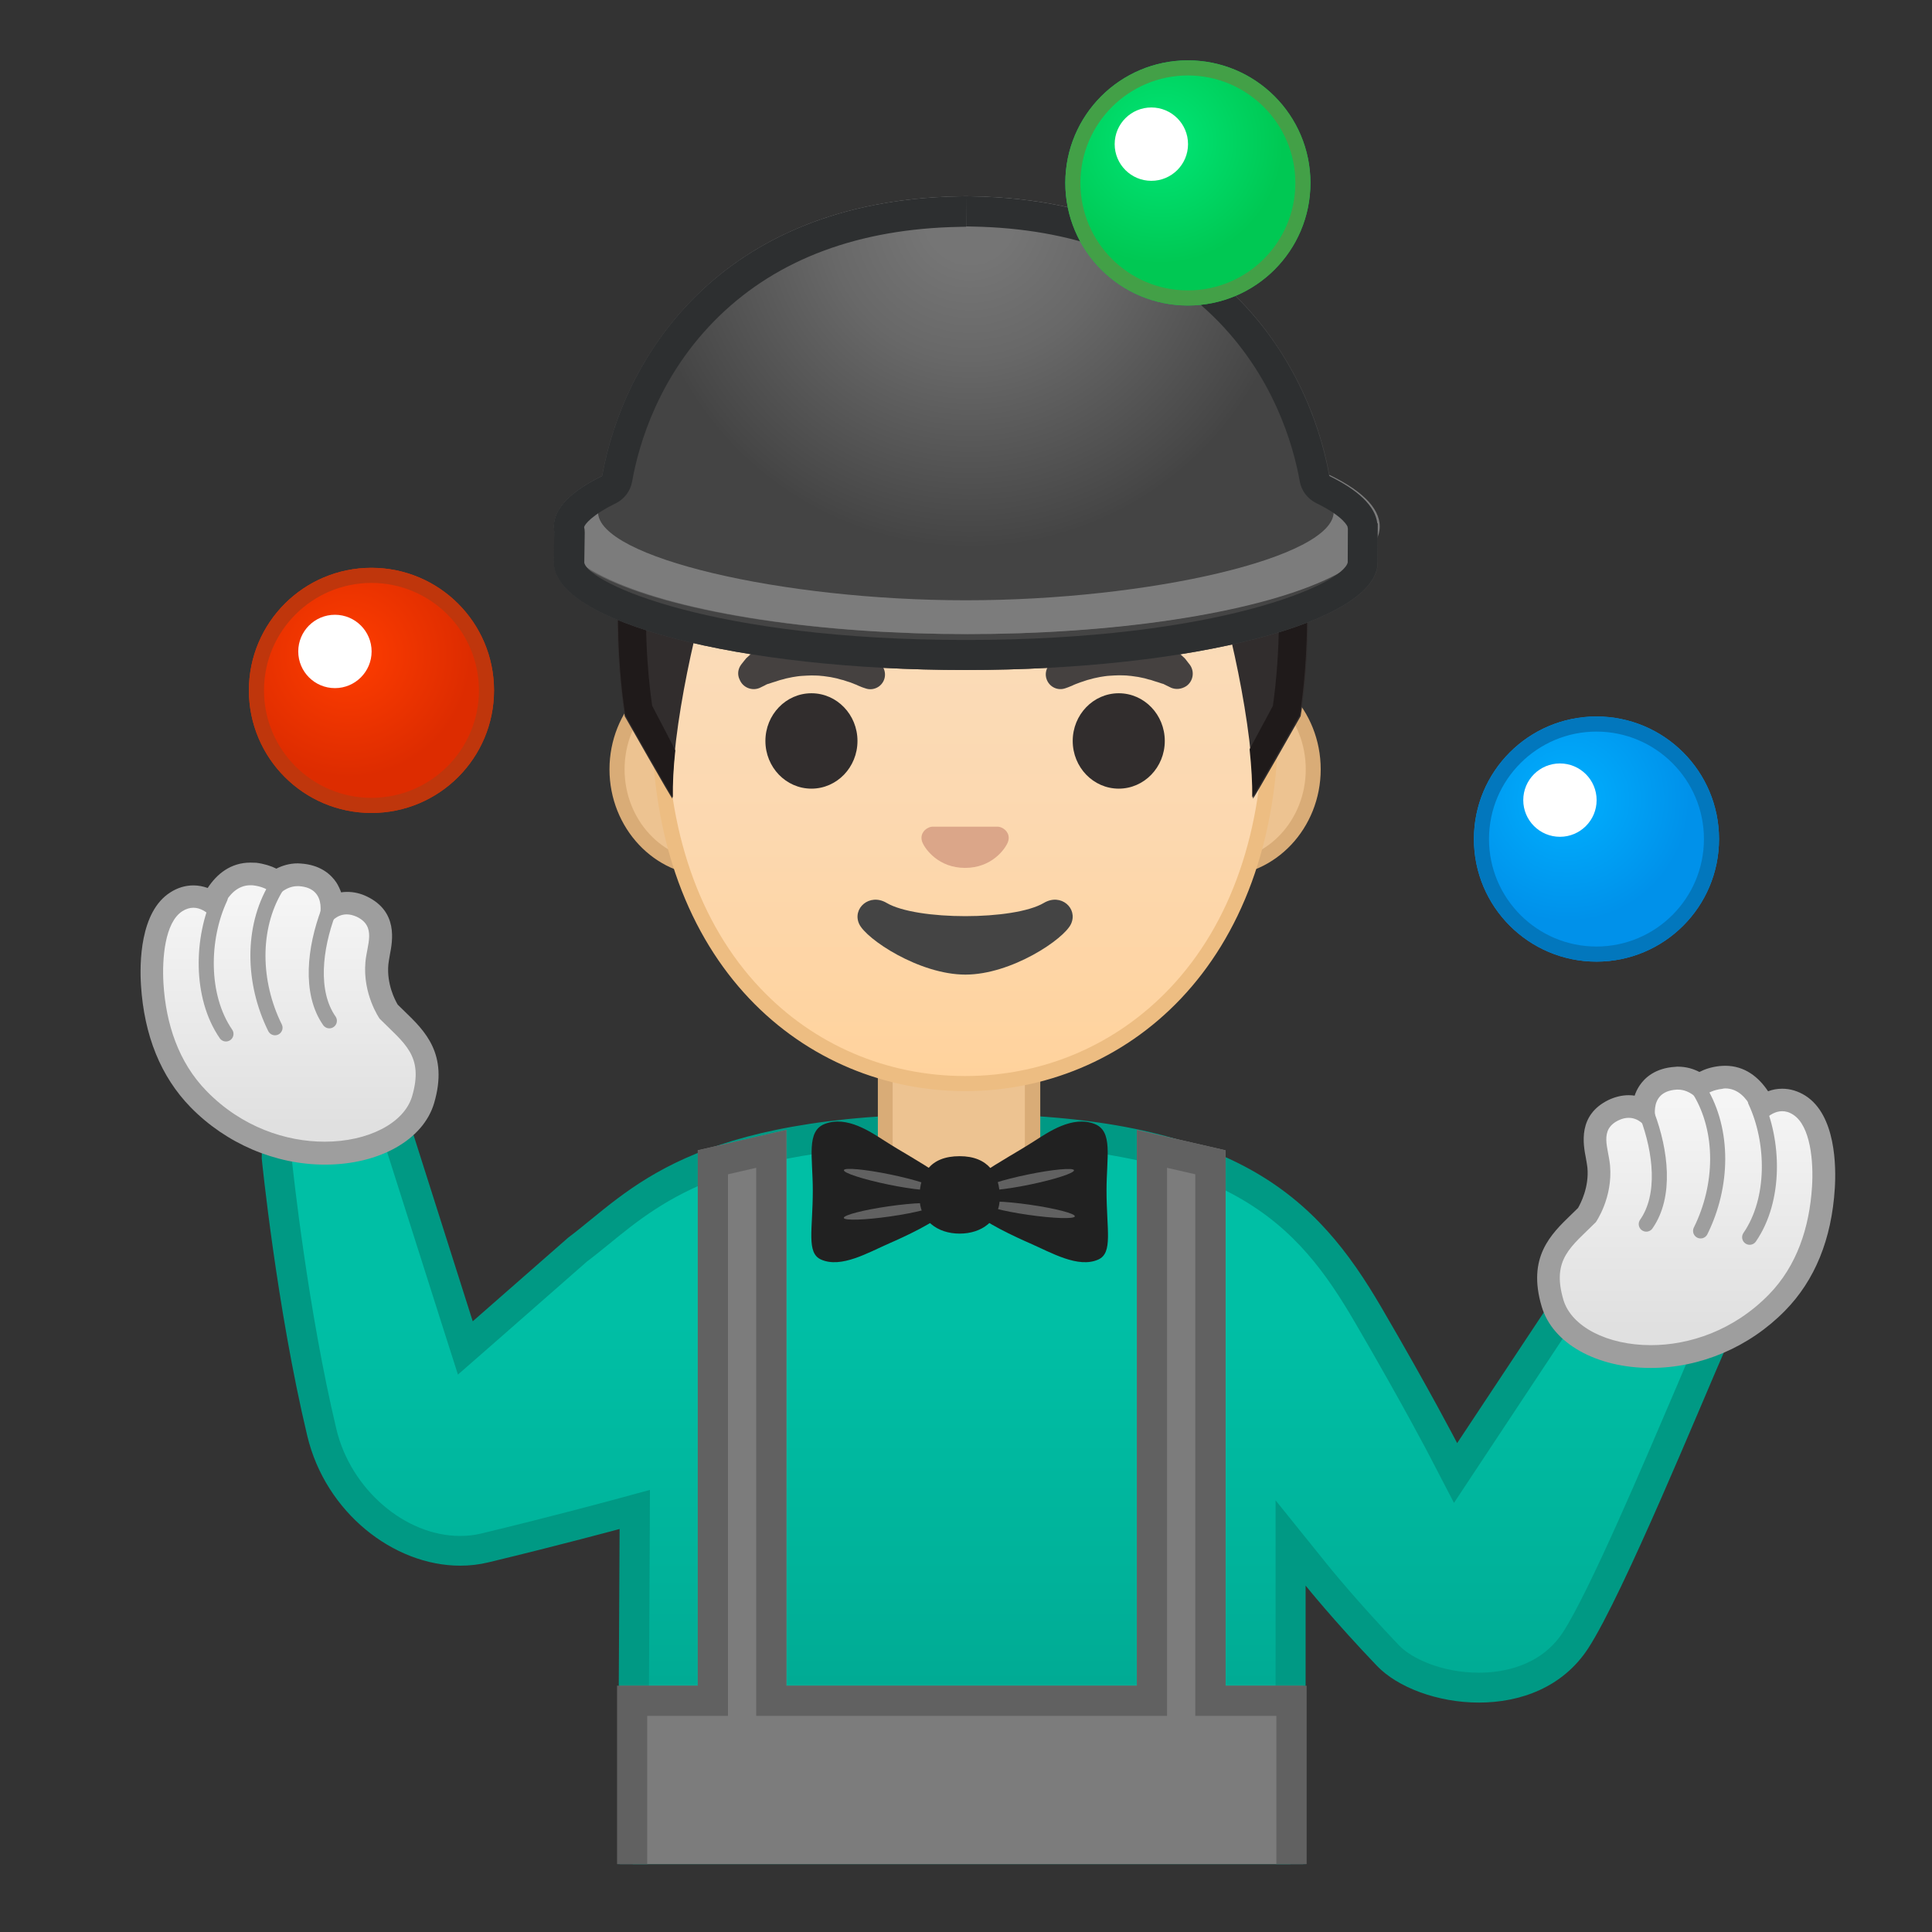 <svg enable-background="new 0 0 128 128" viewBox="0 0 128 128" xmlns="http://www.w3.org/2000/svg" xmlns:xlink="http://www.w3.org/1999/xlink"><rect x="0" y="0" width="128" height="128" fill="#333333" stroke="none"/><defs><rect id="h" x="4" y="3.25" width="119.75" height="120.25"/></defs><clipPath id="g"><use xlink:href="#h"/></clipPath><g clip-path="url(#g)"><linearGradient id="f" x1="65.894" x2="65.894" y1="73.674" y2="111.54" gradientUnits="userSpaceOnUse"><stop stop-color="#00BFA5" offset=".364"/><stop stop-color="#00B29A" offset=".812"/><stop stop-color="#00AB94" offset="1"/></linearGradient><path d="m41.92 124.78 0.13-24.78-1.27 0.34c-0.04 0.01-4.07 1.1-8.67 2.21-0.53 0.13-1.08 0.19-1.63 0.19-4.16 0-8.1-3.36-9.16-7.83-2-8.37-2.99-18.16-3-18.25 0-1.05 0.18-1.27 0.19-1.28 0.05-0.03 0.26-0.08 0.42-0.11 0.19-0.04 0.38-0.08 0.59-0.15l4.77-1.11c0.21-0.06 0.35-0.11 0.5-0.16 0.25-0.09 0.51-0.18 0.67-0.18 0.21 0 0.51 0.45 0.77 1.18l4.59 14.45 7.47-6.54c0.45-0.33 0.95-0.74 1.47-1.17 3.71-3.02 8.32-6.79 23.81-6.79h0.25c18.12 0 23.02 5.82 26.81 12.3 3.17 5.43 4.99 8.93 5.01 8.97l0.78 1.51 6.94-10.48c0.43-0.23 2.24-0.58 3.48-0.58 0.29 0 0.39 0.02 0.39 0.02l5.34 1.49c0.34 0.08 0.81 0.54 0.88 0.77-0.36 0.81-0.87 2.01-1.47 3.43-2.18 5.12-5.82 13.68-7.61 16.43-1.77 2.73-4.77 3.14-6.4 3.14-2.4 0-4.82-0.85-6.03-2.12-2.81-2.94-4.66-5.23-4.67-5.26l-1.78-2.21v22.56h-43.57z" fill="url(#f)"/><path d="m25.13 74.8c0.04 0.09 0.1 0.21 0.15 0.37l4.13 12.99 0.93 2.91 2.3-2.01 6.26-5.49c0.51-0.38 0.99-0.78 1.5-1.19 3.58-2.92 8.05-6.56 23.18-6.56h0.06 0.07 0.07 0.06c17.62 0 22.17 5.35 25.94 11.81 3.15 5.4 4.97 8.89 4.98 8.92l1.57 3.02 1.88-2.84 5.82-8.79c0.6-0.19 1.94-0.41 2.83-0.41h0.19l5.25 1.47c-0.33 0.76-0.75 1.74-1.22 2.86-2.17 5.08-5.79 13.6-7.53 16.28-1.52 2.33-4.13 2.68-5.56 2.68-2.46 0-4.47-0.94-5.3-1.81-2.78-2.91-4.6-5.17-4.62-5.19l-3.56-4.42v24.4h-41.58l0.12-22.46 0.01-2.63-2.54 0.69c-0.04 0.01-4.06 1.1-8.64 2.2-0.45 0.11-0.92 0.16-1.4 0.16-3.65 0-7.24-3.1-8.19-7.06-1.87-7.84-2.86-16.96-2.97-18.02 0-0.19 0.01-0.34 0.02-0.46 0.13-0.03 0.25-0.06 0.39-0.1l4.78-1.11 0.06-0.01 0.06-0.02c0.17-0.07 0.34-0.13 0.5-0.18m0.33-2.13c-0.46 0-0.93 0.23-1.39 0.37l-4.83 1.12c-1.1 0.33-1.9 0-1.9 2.59 0 0 0.98 9.85 3.02 18.39 1.21 5.06 5.71 8.59 10.13 8.59 0.63 0 1.25-0.07 1.87-0.22 4.66-1.12 8.69-2.21 8.69-2.21l-0.13 24.47h45.58v-20.72s1.85 2.31 4.73 5.32c1.36 1.42 4.01 2.43 6.75 2.43s5.55-1 7.24-3.59c2.34-3.6 7.53-16.3 9.19-20.07 0.34-0.76-0.74-1.88-1.55-2.07l-5.38-1.5c-0.14-0.03-0.36-0.05-0.62-0.05-1.29 0-3.71 0.39-4.23 0.9l-6.09 9.19s-1.81-3.5-5.03-9.01c-4.24-7.25-9.67-12.8-27.67-12.8h-0.13-0.13c-18 0-21.8 5.09-25.94 8.2l-6.32 5.54-4.14-13.03c-0.54-1.45-1.12-1.84-1.72-1.84z" fill="#009984"/><path d="m63.04 80.12c-2.42 0-4.38-1.95-4.38-4.34v-5.41h9.75v5.41c0 2.39-1.97 4.34-4.38 4.34h-0.99z" fill="#EDC391"/><path d="m67.9 70.88v4.91c0 2.11-1.74 3.84-3.89 3.84h-0.98c-2.14 0-3.89-1.72-3.89-3.84v-4.91h8.76m1-1h-10.74v5.91c0 2.67 2.19 4.84 4.89 4.84h0.98c2.7 0 4.89-2.17 4.89-4.84v-5.91h-0.02z" fill="#D9AC77"/><path d="m65.04 77.76c1.21-0.83 2.35-1.43 3.5-2.17 0.93-0.59 2.5-1.69 3.97-1.13 1.25 0.48 0.8 2.18 0.8 4.41 0 2.62 0.44 4.14-0.55 4.58-1.33 0.59-3.09-0.45-4.55-1.09-0.83-0.36-3.21-1.45-3.61-2.08-0.41-0.63-0.39-2.11 0.44-2.52z" fill="#212121"/><ellipse transform="matrix(.979 -.202 .202 .979 -14.405 15.419)" cx="68.2" cy="78.15" rx="3.07" ry=".34" fill="#616161"/><path d="m47.01 57.54c-3.38 0-6.14-2.95-6.14-6.57s2.75-6.57 6.14-6.57h33.85c3.38 0 6.14 2.95 6.14 6.57s-2.75 6.57-6.14 6.57h-33.85z" fill="#EDC391"/><path d="m80.87 44.9c3.11 0 5.64 2.72 5.64 6.07s-2.53 6.07-5.64 6.07h-33.85c-3.11 0-5.64-2.72-5.64-6.07s2.53-6.07 5.64-6.07h33.85m0-1h-33.85c-3.65 0-6.64 3.18-6.64 7.07s2.99 7.07 6.64 7.07h33.84c3.65 0 6.64-3.18 6.64-7.07s-2.98-7.07-6.63-7.07z" fill="#D9AC77"/><linearGradient id="e" x1="63.94" x2="63.94" y1="71.371" y2="20.486" gradientUnits="userSpaceOnUse"><stop stop-color="#FFD29C" offset="0"/><stop stop-color="#FFD39E" offset=".024"/><stop stop-color="#FCD8AF" offset=".316"/><stop stop-color="#FADCBA" offset=".629"/><stop stop-color="#F9DDBD" offset="1"/></linearGradient><path d="m63.94 71.79c-9.76 0-20.26-7.56-20.26-24.16 0-7.7 2.21-14.79 6.23-19.98 3.77-4.86 8.88-7.64 14.03-7.64s10.26 2.79 14.03 7.64c4.02 5.18 6.23 12.28 6.23 19.98 0 7.52-2.18 13.81-6.32 18.17-3.64 3.87-8.6 5.99-13.94 5.99z" fill="url(#e)"/><path d="m63.94 20.51c4.99 0 9.96 2.72 13.63 7.45 3.95 5.1 6.13 12.08 6.13 19.67 0 7.39-2.14 13.56-6.18 17.83-3.56 3.76-8.38 5.83-13.58 5.83s-10.03-2.07-13.58-5.83c-4.04-4.27-6.18-10.44-6.18-17.83 0-7.59 2.18-14.57 6.13-19.67 3.67-4.73 8.64-7.45 13.63-7.45m0-1c-10.78 0-20.76 11.53-20.76 28.12 0 16.5 10.29 24.66 20.76 24.66s20.76-8.15 20.76-24.66c0-16.59-9.98-28.12-20.76-28.12z" fill="#EDBD82"/><radialGradient id="d" cx="53.758" cy="43.766" r="3.69" gradientUnits="userSpaceOnUse"><stop stop-color="#454140" offset=".09"/><stop stop-color="#454140" offset="1"/></radialGradient><path d="m49.07 44.08s0.08-0.12 0.24-0.31c0.04-0.05 0.08-0.1 0.13-0.16 0.07-0.07 0.14-0.13 0.23-0.21 0.08-0.07 0.17-0.15 0.27-0.23 0.09-0.08 0.19-0.14 0.3-0.21 0.1-0.07 0.21-0.15 0.33-0.22 0.12-0.06 0.25-0.13 0.37-0.2 0.13-0.07 0.27-0.13 0.41-0.18 0.14-0.06 0.29-0.11 0.44-0.16 0.3-0.08 0.62-0.18 0.95-0.22 0.33-0.06 0.67-0.07 1.01-0.09 0.34 0.02 0.68 0.02 1.01 0.09 0.33 0.04 0.65 0.14 0.95 0.22 0.15 0.05 0.3 0.11 0.44 0.16s0.28 0.11 0.41 0.18 0.25 0.13 0.37 0.2 0.23 0.15 0.33 0.22 0.2 0.14 0.29 0.21c0.09 0.08 0.17 0.15 0.24 0.22 0.08 0.07 0.15 0.13 0.21 0.19s0.11 0.13 0.16 0.18c0.19 0.22 0.29 0.36 0.29 0.36 0.31 0.44 0.22 1.04-0.22 1.36-0.27 0.19-0.6 0.23-0.88 0.13l-0.18-0.06s-0.12-0.04-0.3-0.12c-0.05-0.02-0.1-0.05-0.15-0.07-0.06-0.02-0.12-0.04-0.18-0.07-0.13-0.05-0.27-0.11-0.43-0.15-0.08-0.02-0.16-0.06-0.24-0.08-0.09-0.02-0.18-0.04-0.27-0.07-0.04-0.01-0.09-0.03-0.14-0.04s-0.1-0.02-0.14-0.03c-0.1-0.02-0.19-0.04-0.29-0.06-0.2-0.02-0.41-0.07-0.62-0.08-0.21-0.03-0.43-0.02-0.64-0.03-0.21 0.01-0.43 0.01-0.64 0.03-0.21 0.01-0.42 0.05-0.62 0.08-0.1 0.02-0.2 0.04-0.29 0.06-0.05 0.01-0.1 0.02-0.14 0.03-0.05 0.01-0.09 0.03-0.14 0.04-0.09 0.02-0.18 0.05-0.27 0.07s-0.16 0.06-0.24 0.08-0.16 0.05-0.23 0.07l-0.18 0.06c-0.06 0.02-0.11 0.04-0.17 0.05-0.06 0.02-0.13 0.06-0.18 0.09-0.22 0.11-0.35 0.17-0.35 0.17-0.51 0.21-1.1-0.03-1.31-0.54-0.17-0.33-0.12-0.69 0.06-0.96z" fill="url(#d)"/><ellipse cx="53.76" cy="49.09" rx="3.05" ry="3.16" fill="#312D2D"/><radialGradient id="c" cx="74.121" cy="43.766" r="3.69" gradientUnits="userSpaceOnUse"><stop stop-color="#454140" offset=".09"/><stop stop-color="#454140" offset="1"/></radialGradient><path d="m77.6 45.57s-0.13-0.06-0.35-0.17c-0.05-0.03-0.12-0.06-0.18-0.09-0.06-0.01-0.11-0.03-0.17-0.05l-0.18-0.06c-0.07-0.02-0.15-0.05-0.23-0.07s-0.16-0.06-0.24-0.08c-0.09-0.02-0.18-0.04-0.27-0.07-0.04-0.01-0.09-0.03-0.14-0.04s-0.1-0.02-0.14-0.03c-0.1-0.02-0.19-0.04-0.29-0.06-0.2-0.02-0.41-0.07-0.62-0.08-0.21-0.03-0.43-0.02-0.64-0.03-0.21 0.01-0.43 0.01-0.64 0.03-0.21 0.01-0.42 0.05-0.62 0.08-0.1 0.02-0.2 0.04-0.29 0.06-0.05 0.01-0.1 0.02-0.14 0.03-0.05 0.01-0.09 0.03-0.14 0.04-0.09 0.02-0.18 0.05-0.27 0.07s-0.16 0.06-0.24 0.08c-0.16 0.05-0.31 0.1-0.43 0.15-0.07 0.02-0.12 0.05-0.18 0.07s-0.11 0.05-0.15 0.07c-0.19 0.08-0.3 0.12-0.3 0.12l-0.17 0.06c-0.51 0.18-1.06-0.09-1.24-0.6-0.11-0.31-0.05-0.64 0.13-0.89 0 0 0.1-0.13 0.29-0.36 0.05-0.05 0.1-0.12 0.16-0.18s0.13-0.12 0.21-0.19 0.16-0.14 0.24-0.22c0.09-0.07 0.19-0.14 0.29-0.21s0.21-0.15 0.33-0.22c0.12-0.06 0.25-0.13 0.37-0.2 0.13-0.07 0.27-0.13 0.41-0.18 0.14-0.06 0.29-0.11 0.44-0.16 0.3-0.08 0.62-0.18 0.95-0.22 0.33-0.06 0.67-0.07 1.01-0.09 0.34 0.02 0.68 0.02 1.01 0.09 0.33 0.04 0.65 0.14 0.95 0.22 0.15 0.05 0.3 0.11 0.44 0.16s0.28 0.11 0.41 0.18 0.25 0.13 0.37 0.2 0.23 0.15 0.33 0.22c0.1 0.08 0.2 0.14 0.3 0.21 0.09 0.08 0.18 0.16 0.27 0.23 0.08 0.07 0.16 0.14 0.23 0.21 0.06 0.06 0.09 0.11 0.13 0.16 0.15 0.19 0.24 0.31 0.24 0.31 0.31 0.46 0.19 1.08-0.26 1.39-0.33 0.21-0.69 0.23-0.99 0.11z" fill="url(#c)"/><ellipse cx="74.12" cy="49.09" rx="3.05" ry="3.16" fill="#312D2D"/><path d="m66.33 54.82c-0.07-0.03-0.13-0.04-0.2-0.05h-4.38c-0.07 0.01-0.13 0.02-0.2 0.05-0.4 0.16-0.62 0.57-0.43 1.01s1.06 1.67 2.82 1.67 2.63-1.23 2.82-1.67-0.03-0.85-0.43-1.01z" fill="#DBA689"/><path d="m69.16 59.82c-1.97 1.17-8.44 1.17-10.42 0-1.13-0.67-2.29 0.36-1.82 1.39 0.46 1.01 3.99 3.36 7.04 3.36s6.54-2.35 7-3.36c0.47-1.03-0.67-2.06-1.8-1.39z" fill="#444"/><defs><path id="b" d="m64.09 15.15h-0.01-0.01c-28.09 0.15-22.33 32.23-22.33 32.23s3.15 5.56 3.15 5.44c-0.02-0.87 0.28-4.26 0.28-4.26l-1.65-1.81s2.4-15.72 4.2-15.4c2.75 0.5 16.4 1.24 16.42 1.24 4.84 0 9.22-0.22 11.97-0.72 1.79-0.32 5.96 1.05 6.6 2.75 0.82 2.19 1.93 12.19 1.93 12.19l-1.65 1.75s0.3 3.4 0.28 4.26c0 0.11 3.15-5.44 3.15-5.44s5.76-32.08-22.33-32.23z"/></defs><clipPath><use xlink:href="#b"/></clipPath><radialGradient id="n" cx="63.945" cy="15.306" r="30.26" gradientUnits="userSpaceOnUse"><stop stop-color="#454140" offset="0"/><stop stop-color="#312D2D" offset="1"/></radialGradient><path d="m63.79 15.15h-0.01-0.01c-28.15 0.15-22.38 32.3-22.38 32.3s3.16 5.57 3.16 5.46c-0.1-4.49 1.7-12.44 2.97-15.83 0.64-1.71 2.41-2.7 4.21-2.38 2.76 0.5 7.15 1.12 12 1.12h0.05 0.05c4.85 0 9.24-0.62 12-1.12 1.79-0.33 3.57 0.67 4.21 2.38 1.27 3.39 3.07 11.34 2.97 15.83 0 0.11 3.16-5.46 3.16-5.46s5.77-32.14-22.38-32.3z" fill="url(#n)"/><path d="m63.79 15.15h-0.01-0.01c-28.09 0.15-22.34 32.23-22.34 32.23s3.09 5.45 3.15 5.45c-0.02-0.91 0.04-1.98 0.16-3.11-0.07-0.18-1.52-2.93-1.53-2.96-0.15-0.99-0.58-4.32-0.34-8.38 0.25-4.35 1.34-10.48 5.08-14.97 3.5-4.2 8.82-6.35 15.8-6.39h0.02c6.99 0.04 12.32 2.19 15.82 6.39 6.68 8.01 5.06 21.22 4.74 23.36-0.01 0.02-1.52 2.83-1.54 2.87 0.12 1.17 0.19 2.26 0.17 3.19 0.06 0 3.15-5.45 3.15-5.45s5.76-32.08-22.32-32.23z" fill="#1F1A1A"/><path d="m91.28 37.26c0 3.94-12.22 7.13-27.29 7.13s-27.29-3.19-27.29-7.13c0-0.16 0.04-2.39 0.04-2.39s12.78-4.74 27.25-4.74c14.38 0 27.3 4.55 27.3 4.55s-0.01 2.4-0.01 2.58z" fill="#444"/><ellipse cx="63.99" cy="34.88" rx="27.29" ry="7.13" fill="#616161"/><radialGradient id="a" cx="64.262" cy="14.455" r="21.824" gradientUnits="userSpaceOnUse"><stop stop-color="#757575" offset=".132"/><stop stop-color="#686868" offset=".428"/><stop stop-color="#464646" offset=".975"/><stop stop-color="#444" offset="1"/></radialGradient><path d="m64.47 13.01s-0.33-0.01-0.48-0.01c-0.14 0-0.48 0.01-0.48 0.01-17.7 0.33-23.49 13.23-23.89 20.91 0 3.01 12.18 5.85 24.37 5.85 12.18 0 24.37-2.84 24.37-5.85-0.4-7.68-6.19-20.58-23.89-20.91z" fill="url(#a)"/><ellipse cx="64.12" cy="34.88" rx="27.29" ry="7.13" fill="#7C7C7C"/><path d="m64.47 13.01s-0.33-0.01-0.48-0.01c-0.14 0-0.48 0.01-0.48 0.01-17.7 0.33-23.49 13.23-23.89 20.91 0 3.01 12.18 5.85 24.37 5.85 12.18 0 24.37-2.84 24.37-5.85-0.4-7.68-6.19-20.58-23.89-20.91z" fill="url(#a)"/><path d="m64.02 13v2c0.13 0 0.38 0.01 0.41 0.01 6.65 0.12 12.01 2.12 15.92 5.92 4 3.89 5.33 8.53 5.76 10.95 0.11 0.63 0.52 1.17 1.09 1.45 1.87 0.91 2.08 1.57 2.08 1.57 0 0.04 0.01 0.08 0.02 0.12 0 0.67-0.01 2.11-0.01 2.24-0.3 1.42-8.53 5.14-25.29 5.14s-24.99-3.73-25.29-5.12c0-0.15 0.02-1.36 0.03-1.98 0-0.14-0.01-0.25-0.04-0.38 0.03-0.16 0.49-0.79 2.09-1.57 0.57-0.28 0.98-0.82 1.09-1.45 0.43-2.42 1.75-7.06 5.76-10.95 3.91-3.8 9.27-5.8 15.94-5.92 0 0 0.25-0.01 0.43-0.01l0.01-2.02m0 0h-0.03-0.03c-0.15 0-0.45 0.01-0.45 0.01-15.96 0.3-22.24 10.82-23.61 18.52-2.05 1-3.21 2.14-3.21 3.35 0 0.12 0.01 0.24 0.03 0.36-0.01 0.64-0.03 1.9-0.03 2.02 0 3.94 12.22 7.13 27.29 7.13s27.29-3.19 27.29-7.13c0-0.18 0.01-2.58 0.01-2.58s-0.01 0-0.03-0.01c-0.13-1.13-1.26-2.2-3.19-3.14-1.37-7.7-7.64-18.22-23.61-18.52 0.02 0-0.28-0.01-0.43-0.01z" fill="#2D2F30"/><ellipse transform="matrix(.142 -.99 .99 .142 -20.911 136.28)" cx="68.2" cy="80.21" rx=".34" ry="3.06" fill="#616161"/><path d="m62.12 77.76c-1.21-0.83-2.35-1.43-3.5-2.17-0.93-0.59-2.5-1.69-3.97-1.13-1.25 0.48-0.8 2.18-0.8 4.41 0 2.62-0.44 4.14 0.55 4.58 1.33 0.59 3.09-0.45 4.55-1.09 0.83-0.36 3.22-1.45 3.62-2.08s0.38-2.11-0.45-2.52z" fill="#212121"/><ellipse transform="matrix(.202 -.979 .979 .202 -29.504 120.08)" cx="58.96" cy="78.15" rx=".34" ry="3.07" fill="#616161"/><ellipse transform="matrix(.99 -.142 .142 .99 -10.827 9.22)" cx="58.96" cy="80.21" rx="3.06" ry=".34" fill="#616161"/><path d="m66.24 79.34c0 1.52-1.19 2.39-2.66 2.39s-2.66-0.87-2.66-2.39 0.67-2.74 2.66-2.74c1.92 0 2.66 1.23 2.66 2.74z" fill="#212121"/><linearGradient id="m" x1="19.177" x2="19.177" y1="59.619" y2="74.56" gradientUnits="userSpaceOnUse"><stop stop-color="#F5F5F5" offset="0"/><stop stop-color="#E0E0E0" offset=".997"/></linearGradient><path d="m21.52 76.4c-3.09 0-6.14-1.3-8.36-3.57-1.84-1.88-2.88-4.44-3.08-7.61-0.06-1-0.13-4.37 1.6-5.47 0.36-0.23 0.74-0.34 1.13-0.34 0.49 0 0.9 0.18 1.24 0.41 0.46-0.97 1.27-1.92 2.53-1.92 0.09 0 0.19 0 0.29 0.02 0.63 0.07 1.1 0.29 1.42 0.51 0.34-0.25 0.82-0.48 1.41-0.48h0.13c1.01 0.06 1.53 0.53 1.79 0.92 0.26 0.38 0.35 0.82 0.36 1.22 0.26-0.14 0.59-0.25 0.98-0.25 0.33 0 0.66 0.08 0.99 0.24 1.54 0.75 1.28 2.13 1.1 3.04-0.04 0.23-0.09 0.47-0.11 0.7-0.15 1.64 0.61 2.95 0.78 3.21 0.17 0.17 0.34 0.33 0.5 0.48 1.41 1.36 2.62 2.53 1.79 5.36-0.61 2.11-3.23 3.53-6.49 3.53z" fill="url(#m)"/><path d="m16.59 58.65c0.07 0 0.13 0 0.2 0.01 1.12 0.13 1.5 0.81 1.5 0.81s0.55-0.76 1.42-0.76h0.09c2.08 0.13 1.3 2.37 1.3 2.37s0.27 0.12 0.55 0.12c0.08 0 0.16-0.01 0.23-0.04 0 0 0.39-0.58 1.09-0.58 0.2 0 0.42 0.05 0.67 0.16 1.32 0.64 0.67 1.84 0.57 3-0.19 2.14 0.94 3.75 0.94 3.75 1.63 1.64 2.95 2.44 2.15 5.15-0.53 1.78-2.92 3-5.79 3-2.55 0-5.49-0.96-7.82-3.35-1.87-1.91-2.7-4.47-2.86-7.13-0.1-1.65 0.09-4.05 1.25-4.79 0.25-0.16 0.5-0.23 0.73-0.23 0.91 0 1.56 1.05 1.56 1.05s0.52-2.54 2.22-2.54m0-1.5c-1.31 0-2.23 0.76-2.83 1.68-0.29-0.1-0.6-0.17-0.94-0.17-0.53 0-1.05 0.15-1.53 0.46-2.03 1.28-2.04 4.73-1.95 6.15 0.21 3.35 1.32 6.07 3.29 8.09 2.36 2.41 5.61 3.8 8.9 3.8 3.6 0 6.51-1.64 7.23-4.07 0.96-3.26-0.6-4.78-1.98-6.11-0.14-0.13-0.28-0.27-0.43-0.42-0.18-0.3-0.74-1.37-0.62-2.67 0.02-0.18 0.06-0.4 0.1-0.63 0.18-0.93 0.55-2.86-1.51-3.86-0.43-0.21-0.87-0.31-1.32-0.31-0.14 0-0.27 0.01-0.4 0.03-0.08-0.22-0.18-0.44-0.32-0.66-0.35-0.52-1.05-1.17-2.37-1.25-0.06 0-0.12-0.01-0.18-0.01-0.55 0-1.03 0.15-1.42 0.35-0.36-0.18-0.8-0.32-1.33-0.39-0.15 0-0.27-0.01-0.39-0.01z" fill="#9E9E9E"/><path d="m21.82 67.63c-1.32-1.89-0.96-4.82-0.07-7.2" fill="none" stroke="#9E9E9E" stroke-linecap="round" stroke-linejoin="round" stroke-miterlimit="10"/><path d="m18.22 68.09c-1.49-3.01-1.54-6.62 0.04-9.26" fill="none" stroke="#9E9E9E" stroke-linecap="round" stroke-linejoin="round" stroke-miterlimit="10"/><path d="m14.97 68.5c-1.72-2.5-1.63-6.35-0.38-9.02" fill="none" stroke="#9E9E9E" stroke-linecap="round" stroke-linejoin="round" stroke-miterlimit="10"/><linearGradient id="l" x1="70.843" x2="70.843" y1="73.086" y2="88.026" gradientTransform="matrix(-1 0 0 1 182.56 0)" gradientUnits="userSpaceOnUse"><stop stop-color="#F5F5F5" offset="0"/><stop stop-color="#E0E0E0" offset=".997"/></linearGradient><path d="m109.37 89.87c-3.27 0-5.88-1.42-6.51-3.54-0.83-2.83 0.38-4 1.79-5.36 0.16-0.16 0.33-0.32 0.5-0.49 0.16-0.25 0.92-1.57 0.78-3.2-0.02-0.23-0.07-0.47-0.11-0.7-0.17-0.92-0.44-2.3 1.1-3.04 0.33-0.16 0.66-0.24 0.99-0.24 0.39 0 0.72 0.11 0.98 0.25 0.01-0.4 0.1-0.83 0.36-1.22 0.26-0.38 0.77-0.85 1.79-0.92h0.13c0.59 0 1.07 0.23 1.41 0.48 0.33-0.23 0.79-0.44 1.42-0.51 0.1-0.01 0.2-0.02 0.29-0.02 1.26 0 2.07 0.95 2.53 1.92 0.34-0.23 0.76-0.41 1.24-0.41 0.39 0 0.77 0.12 1.13 0.34 1.73 1.1 1.67 4.46 1.6 5.47-0.2 3.17-1.23 5.73-3.08 7.61-2.2 2.28-5.25 3.58-8.34 3.58z" fill="url(#l)"/><path d="m114.3 72.11c1.69 0 2.21 2.56 2.21 2.56s0.65-1.05 1.56-1.05c0.23 0 0.47 0.06 0.73 0.23 1.16 0.74 1.36 3.14 1.25 4.79-0.17 2.66-0.99 5.22-2.86 7.13-2.34 2.39-5.27 3.35-7.82 3.35-2.87 0-5.26-1.22-5.79-3-0.8-2.71 0.52-3.52 2.15-5.15 0 0 1.13-1.61 0.94-3.75-0.1-1.16-0.75-2.37 0.57-3 0.25-0.12 0.47-0.16 0.67-0.16 0.7 0 1.09 0.58 1.09 0.58 0.07 0.03 0.15 0.04 0.23 0.04 0.28 0 0.55-0.12 0.55-0.12s-0.78-2.24 1.3-2.37h0.09c0.87 0 1.42 0.76 1.42 0.76s0.38-0.68 1.5-0.81c0.08-0.02 0.15-0.03 0.21-0.03m0-1.5c-0.12 0-0.25 0.01-0.38 0.02-0.54 0.06-0.98 0.21-1.33 0.39-0.39-0.2-0.86-0.35-1.42-0.35-0.06 0-0.12 0-0.18 0.01-1.32 0.08-2.02 0.72-2.37 1.25-0.14 0.21-0.25 0.44-0.32 0.66-0.13-0.02-0.26-0.03-0.4-0.03-0.44 0-0.89 0.11-1.32 0.31-2.06 1-1.69 2.93-1.51 3.86 0.04 0.23 0.08 0.44 0.1 0.63 0.12 1.29-0.45 2.37-0.62 2.67-0.15 0.14-0.29 0.28-0.43 0.42-1.38 1.33-2.95 2.84-1.98 6.11 0.72 2.44 3.62 4.07 7.23 4.07 3.29 0 6.53-1.38 8.9-3.8 1.97-2.01 3.08-4.73 3.29-8.09 0.09-1.42 0.08-4.86-1.95-6.15-0.48-0.3-1-0.46-1.53-0.46-0.34 0-0.66 0.06-0.94 0.17-0.61-0.92-1.53-1.69-2.84-1.69z" fill="#9E9E9E"/><path d="m109.07 81.1c1.32-1.89 0.96-4.82 0.07-7.2" fill="none" stroke="#9E9E9E" stroke-linecap="round" stroke-linejoin="round" stroke-miterlimit="10"/><path d="m112.67 81.55c1.49-3.01 1.54-6.62-0.04-9.26" fill="none" stroke="#9E9E9E" stroke-linecap="round" stroke-linejoin="round" stroke-miterlimit="10"/><path d="m115.92 81.97c1.72-2.5 1.63-6.35 0.38-9.02" fill="none" stroke="#9E9E9E" stroke-linecap="round" stroke-linejoin="round" stroke-miterlimit="10"/><radialGradient id="k" cx="23.095" cy="43.392" r="8.118" gradientUnits="userSpaceOnUse"><stop stop-color="#FF3D00" offset=".008"/><stop stop-color="#DD2C00" offset=".999"/></radialGradient><circle cx="24.61" cy="45.74" r="8.12" fill="url(#k)"/><circle cx="22.19" cy="43.16" r="2.43" fill="#fff"/><path d="m24.61 38.62c3.92 0 7.12 3.19 7.12 7.12s-3.19 7.12-7.12 7.12-7.12-3.19-7.12-7.12 3.2-7.12 7.12-7.12m0-1c-4.48 0-8.12 3.63-8.12 8.12 0 4.48 3.63 8.12 8.12 8.12s8.12-3.63 8.12-8.12-3.63-8.12-8.12-8.12z" fill="#BF360C"/><radialGradient id="j" cx="103.84" cy="52.966" r="8.118" gradientUnits="userSpaceOnUse"><stop stop-color="#00B0FF" offset=".009"/><stop stop-color="#0091EA" offset=".999"/></radialGradient><circle cx="105.77" cy="55.59" r="8.12" fill="url(#j)"/><circle cx="103.35" cy="53.01" r="2.43" fill="#fff"/><path d="m105.77 48.47c3.92 0 7.12 3.19 7.12 7.12 0 3.92-3.19 7.12-7.12 7.12s-7.12-3.19-7.12-7.12 3.2-7.12 7.12-7.12m0-1c-4.48 0-8.12 3.63-8.12 8.12 0 4.48 3.63 8.12 8.12 8.12s8.12-3.63 8.12-8.12-3.63-8.12-8.12-8.12z" fill="#0277BD"/><radialGradient id="i" cx="76.911" cy="9.362" r="8.118" gradientUnits="userSpaceOnUse"><stop stop-color="#00E676" offset=".014"/><stop stop-color="#00C853" offset="1"/></radialGradient><circle cx="78.7" cy="12.12" r="8.12" fill="url(#i)"/><circle cx="76.28" cy="9.55" r="2.43" fill="#fff"/><path d="m78.7 5c3.92 0 7.12 3.19 7.12 7.12s-3.19 7.12-7.12 7.12-7.12-3.19-7.12-7.12 3.2-7.12 7.12-7.12m0-1c-4.48 0-8.12 3.63-8.12 8.12 0 4.48 3.63 8.12 8.12 8.12s8.12-3.63 8.12-8.12c0-4.48-3.63-8.12-8.12-8.12z" fill="#43A047"/><polygon points="81.19 111.68 81.19 76.21 75.32 74.86 75.32 111.68 52.1 111.68 52.1 74.86 46.23 76.21 46.23 111.68 41.07 111.68 41.07 129.92 86.34 129.92 86.34 111.68" fill="#7C7C7C"/><path d="m77.32 77.37 1.87 0.43v35.88h5.37v14.24h-41.68v-14.24h5.35v-35.88l1.87-0.43v36.31h27.22v-36.31m-2-2.51v36.82h-23.22v-36.82l-5.87 1.35v35.47h-5.35v18.24h45.69v-18.24h-5.37v-35.47l-5.88-1.35z" fill="#616161"/></g></svg>
